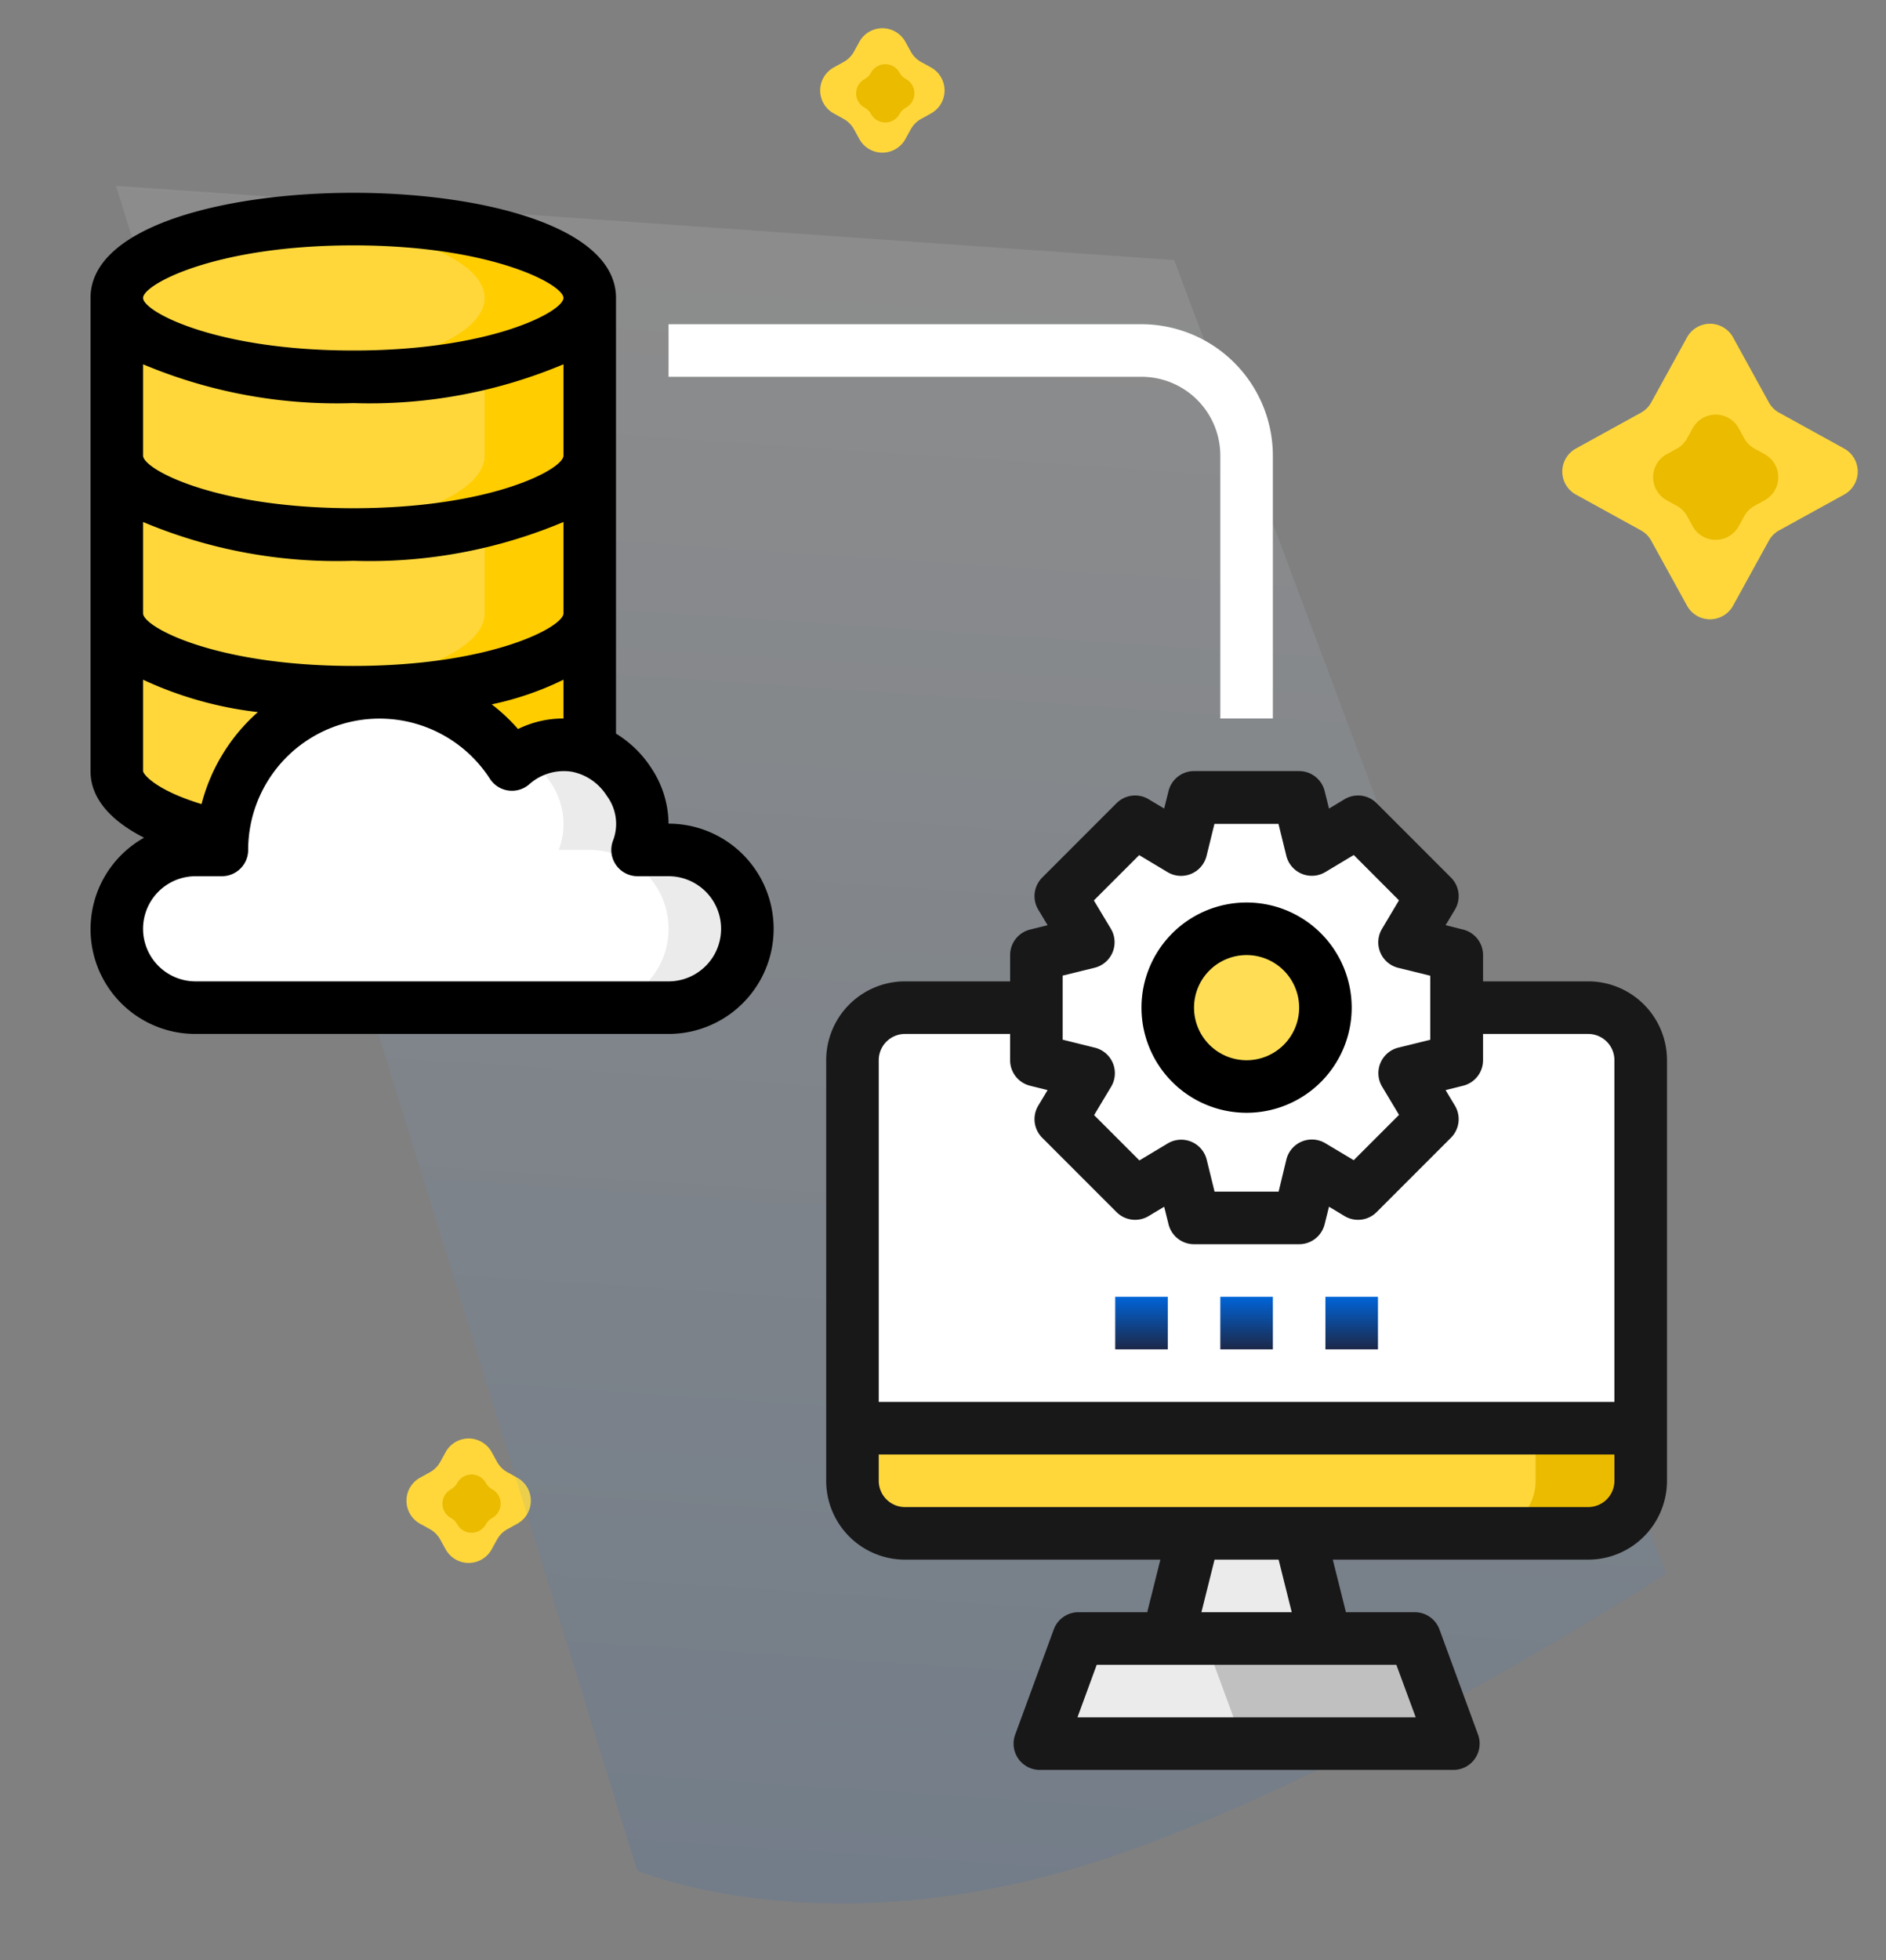 <svg xmlns="http://www.w3.org/2000/svg" xmlns:xlink="http://www.w3.org/1999/xlink" width="71.781" height="74.569" viewBox="0 0 71.781 74.569">
  <rect x="0" y="0" width="71.781" height="74.569" fill="#808080" stroke="none"/>
  <defs>
    <linearGradient id="linear-gradient" x1="0.5" x2="0.5" y2="1" gradientUnits="objectBoundingBox">
      <stop offset="0" stop-color="#fff"/>
      <stop offset="1" stop-color="#0064d8"/>
    </linearGradient>
    <linearGradient id="linear-gradient-2" x1="0.5" x2="0.5" y2="1" gradientUnits="objectBoundingBox">
      <stop offset="0" stop-color="#0064d8"/>
      <stop offset="1" stop-color="#1c2848"/>
    </linearGradient>
  </defs>
  <g id="database-white" transform="translate(-401.555 -360.665)">
    <g id="Group_80" data-name="Group 80" transform="translate(459.942 371.908)">
      <path id="Polygon_1" data-name="Polygon 1" d="M5.821,1.592a1,1,0,0,1,1.752,0L8.934,4.065a1,1,0,0,0,.394.394L11.8,5.821a1,1,0,0,1,0,1.752L9.328,8.934a1,1,0,0,0-.394.394L7.573,11.8a1,1,0,0,1-1.752,0L4.459,9.328a1,1,0,0,0-.394-.394L1.592,7.573a1,1,0,0,1,0-1.752L4.065,4.459a1,1,0,0,0,.394-.394Z" fill="#ffd73b"/>
      <path id="Polygon_2" data-name="Polygon 2" d="M2.58,1.592a1,1,0,0,1,1.752,0l.211.384a1,1,0,0,0,.394.394l.384.211a1,1,0,0,1,0,1.752l-.384.211a1,1,0,0,0-.394.394l-.211.384a1,1,0,0,1-1.752,0l-.211-.384a1,1,0,0,0-.394-.394l-.384-.211a1,1,0,0,1,0-1.752l.384-.211a1,1,0,0,0,.394-.394Z" transform="translate(3.456 3.456)" fill="#ebbb00"/>
    </g>
    <g id="Group_81" data-name="Group 81" transform="translate(415.951 414.317)">
      <path id="Polygon_1-2" data-name="Polygon 1" d="M2.565,1.592a1,1,0,0,1,1.752,0l.206.373a1,1,0,0,0,.394.394l.373.206a1,1,0,0,1,0,1.752l-.373.206a1,1,0,0,0-.394.394l-.206.373a1,1,0,0,1-1.752,0l-.206-.373a1,1,0,0,0-.394-.394l-.373-.206a1,1,0,0,1,0-1.752l.373-.206a1,1,0,0,0,.394-.394Z" transform="translate(0)" fill="#ffd73b"/>
      <path id="Polygon_2-2" data-name="Polygon 2" d="M1.232.988a.621.621,0,0,1,1.087,0h0a.621.621,0,0,0,.244.244h0a.621.621,0,0,1,0,1.087h0a.621.621,0,0,0-.244.244h0a.621.621,0,0,1-1.087,0h0A.621.621,0,0,0,.988,2.32h0a.621.621,0,0,1,0-1.087h0A.621.621,0,0,0,1.232.988Z" transform="translate(1.776 1.776)" fill="#ebbb00"/>
    </g>
    <g id="Group_82" data-name="Group 82" transform="translate(431.697 360.665)">
      <path id="Polygon_1-3" data-name="Polygon 1" d="M2.565,1.592a1,1,0,0,1,1.752,0l.206.373a1,1,0,0,0,.394.394l.373.206a1,1,0,0,1,0,1.752l-.373.206a1,1,0,0,0-.394.394l-.206.373a1,1,0,0,1-1.752,0l-.206-.373a1,1,0,0,0-.394-.394l-.373-.206a1,1,0,0,1,0-1.752l.373-.206a1,1,0,0,0,.394-.394Z" transform="translate(0 0)" fill="#ffd73b"/>
      <path id="Polygon_2-3" data-name="Polygon 2" d="M1.232.988a.621.621,0,0,1,1.087,0h0a.621.621,0,0,0,.244.244h0a.621.621,0,0,1,0,1.087h0a.621.621,0,0,0-.244.244h0a.621.621,0,0,1-1.087,0h0A.621.621,0,0,0,.988,2.32h0a.621.621,0,0,1,0-1.087h0A.621.621,0,0,0,1.232.988Z" transform="translate(1.776 1.776)" fill="#ebbb00"/>
    </g>
    <path id="Path_28494" data-name="Path 28494" d="M40.356,0l22.16,48.52S50.138,57.876,40.574,61.376,24.26,62.516,24.26,62.516L0,0Z" transform="matrix(0.998, 0.07, -0.07, 0.998, 405.97, 367.734)" opacity="0.1" fill="url(#linear-gradient)"/>
    <g id="data_transfer" data-name="data transfer" transform="translate(403 366)">
      <g id="Group_7572" data-name="Group 7572">
        <path id="Path_28495" data-name="Path 28495" d="M21,18v6c0,1.66-4.03,3-9,3s-9-1.34-9-3V18c0,1.66,4.03,3,9,3S21,19.66,21,18Z" fill="#ffd73b"/>
        <path id="Path_28496" data-name="Path 28496" d="M21,12v6c0,1.66-4.03,3-9,3s-9-1.34-9-3V12c0,1.66,4.03,3,9,3S21,13.66,21,12Z" fill="#ffd73b"/>
        <path id="Path_28497" data-name="Path 28497" d="M21,6v6c0,1.66-4.03,3-9,3s-9-1.34-9-3V6c0,1.66,4.03,3,9,3S21,7.66,21,6Z" fill="#ffd73b"/>
      </g>
      <path id="Path_28498" data-name="Path 28498" d="M21,6v6c0,1.66-4.03,3-9,3-.69,0-1.36-.03-2-.08,4.01-.3,7-1.49,7-2.92V8.5C19.41,7.96,21,7.04,21,6Z" fill="#ffcd00"/>
      <path id="Path_28499" data-name="Path 28499" d="M21,12v6c0,1.66-4.03,3-9,3-.69,0-1.36-.03-2-.08,4.01-.3,7-1.49,7-2.92V14.5C19.41,13.96,21,13.04,21,12Z" fill="#ffcd00"/>
      <path id="Path_28500" data-name="Path 28500" d="M21,18v6c0,1.66-4.03,3-9,3-.69,0-1.36-.03-2-.08,4.01-.3,7-1.49,7-2.92V20.5C19.41,19.96,21,19.04,21,18Z" fill="#ffcd00"/>
      <ellipse id="Ellipse_3011" data-name="Ellipse 3011" cx="9" cy="3" rx="9" ry="3" transform="translate(3 3)" fill="#ffd73b"/>
      <path id="Path_28501" data-name="Path 28501" d="M21,6c0,1.66-4.03,3-9,3-.69,0-1.36-.03-2-.08,4.01-.3,7-1.49,7-2.92s-2.99-2.62-7-2.92c.64-.05,1.31-.08,2-.08C16.97,3,21,4.34,21,6Z" fill="#ffcd00"/>
      <path id="Path_28502" data-name="Path 28502" d="M61,49v2a2.006,2.006,0,0,1-2,2H33a2.006,2.006,0,0,1-2-2V49Z" fill="#ffd73b"/>
      <path id="Path_28503" data-name="Path 28503" d="M59,33a2.006,2.006,0,0,1,2,2V49H31V35a2.006,2.006,0,0,1,2-2Z" fill="#fff"/>
      <path id="Path_28504" data-name="Path 28504" d="M54,31v4l-1.98.49,1.05,1.75-2.83,2.83-1.75-1.05L48,41H44l-.49-1.98-1.75,1.05-2.83-2.83,1.05-1.75L38,35V31l1.98-.49-1.05-1.75,2.83-2.83,1.75,1.05L44,25h4l.49,1.98,1.75-1.05,2.83,2.83-1.05,1.75Z" fill="#fff"/>
      <path id="Path_28505" data-name="Path 28505" d="M52.4,57l1.47,4H38.13l1.47-4H52.4Z" fill="#ebebeb"/>
      <path id="Path_28506" data-name="Path 28506" d="M48,53l1,4H43l1-4Z" fill="#ebebeb"/>
      <circle id="Ellipse_3012" data-name="Ellipse 3012" cx="3" cy="3" r="3" transform="translate(43 30)" fill="#ffde55"/>
      <path id="Path_28507" data-name="Path 28507" d="M26.12,27.88A3,3,0,0,1,24,33H6a3,3,0,0,1,0-6H7c0-.17.01-.34.02-.5a6,6,0,0,1,11.02-2.75,2.921,2.921,0,0,1,4.44.64A2.785,2.785,0,0,1,22.82,27H24a2.993,2.993,0,0,1,2.12.88Z" fill="#fff"/>
      <path id="Path_28508" data-name="Path 28508" d="M27,30a3,3,0,0,1-3,3H21a3,3,0,0,0,0-6H19.82a2.785,2.785,0,0,0-.34-2.61,3.391,3.391,0,0,0-.99-.97,2.889,2.889,0,0,1,1.98-.38,3.037,3.037,0,0,1,2.01,1.35A2.785,2.785,0,0,1,22.82,27H24a3,3,0,0,1,3,3Z" fill="#ebebeb"/>
      <path id="Path_28509" data-name="Path 28509" d="M61,49v2a2.006,2.006,0,0,1-2,2H55a2.006,2.006,0,0,0,2-2V49Z" fill="#ebbb00"/>
      <path id="Path_28510" data-name="Path 28510" d="M53.87,61h-8L44.4,57h8Z" fill="silver"/>
      <path id="Path_28511" data-name="Path 28511" d="M59,32H55V31a1,1,0,0,0-.757-.97l-.669-.167.355-.591a1,1,0,0,0-.151-1.222L50.95,25.222a1,1,0,0,0-1.222-.151l-.591.355-.167-.669A1,1,0,0,0,48,24H44a1,1,0,0,0-.97.757l-.167.669-.591-.355a1,1,0,0,0-1.222.151L38.222,28.05a1,1,0,0,0-.151,1.222l.355.591-.669.167A1,1,0,0,0,37,31v1H33a3,3,0,0,0-3,3V51a3,3,0,0,0,3,3h9.719l-.5,2H39.6a1,1,0,0,0-.939.656l-1.468,4A1,1,0,0,0,38.13,62H53.87a1,1,0,0,0,.939-1.344l-1.468-4A1,1,0,0,0,52.4,56H49.781l-.5-2H59a3,3,0,0,0,3-3V35a3,3,0,0,0-3-3Zm-20-.219,1.221-.3A1,1,0,0,0,40.835,30l-.647-1.079,1.724-1.724,1.079.647a1,1,0,0,0,1.485-.615l.3-1.22h2.438l.3,1.22A1,1,0,0,0,49,27.84l1.079-.647L51.8,28.917,51.155,30a1,1,0,0,0,.614,1.485l1.221.3v2.438l-1.221.3A1,1,0,0,0,51.155,36l.647,1.079-1.724,1.724L49,38.16a1,1,0,0,0-1.485.614L47.219,40H44.781l-.3-1.221A1,1,0,0,0,43,38.165l-1.079.647-1.724-1.724.647-1.079a1,1,0,0,0-.614-1.485L39,34.219ZM33,34h4v1a1,1,0,0,0,.757.97l.669.167-.355.591a1,1,0,0,0,.151,1.222l2.828,2.828a1,1,0,0,0,1.222.151l.591-.355.167.669A1,1,0,0,0,44,42h4a1,1,0,0,0,.97-.757l.167-.669.591.355a1,1,0,0,0,1.222-.151l2.828-2.828a1,1,0,0,0,.151-1.222l-.355-.591.669-.167A1,1,0,0,0,55,35V34h4a1,1,0,0,1,1,1V48H32V35A1,1,0,0,1,33,34ZM52.438,60H39.563l.733-2H51.7Zm-4.719-4H44.281l.5-2h2.438ZM59,52H33a1,1,0,0,1-1-1V50H60v1A1,1,0,0,1,59,52Z" fill="#181818"/>
      <path id="Path_28512" data-name="Path 28512" d="M46,37a4,4,0,1,0-4-4A4,4,0,0,0,46,37Zm0-6a2,2,0,1,1-2,2A2,2,0,0,1,46,31Z"/>
      <path id="Path_28513" data-name="Path 28513" d="M45,12V22h2V12a5.006,5.006,0,0,0-5-5H24V9H42A3,3,0,0,1,45,12Z" fill="#fff"/>
      <path id="Path_28514" data-name="Path 28514" d="M24,26a3.88,3.88,0,0,0-.684-2.156A4.183,4.183,0,0,0,22,22.575V6c0-2.748-5.184-4-10-4S2,3.252,2,6V24c0,1,.713,1.86,2.039,2.535A3.987,3.987,0,0,0,6,34H24a4,4,0,0,0,0-8Zm-4-4a3.884,3.884,0,0,0-1.729.4,6.982,6.982,0,0,0-1-.938A11.66,11.66,0,0,0,20,20.524ZM12,4c5.25,0,8,1.486,8,2s-2.75,2-8,2S4,6.514,4,6,6.75,4,12,4ZM4,8.524A19.008,19.008,0,0,0,12,10a19.008,19.008,0,0,0,8-1.476V12c0,.514-2.75,2-8,2s-8-1.486-8-2Zm0,6A19.008,19.008,0,0,0,12,16a19.008,19.008,0,0,0,8-1.476V18c0,.514-2.75,2-8,2s-8-1.486-8-2Zm0,6a14.155,14.155,0,0,0,4.37,1.232,7.012,7.012,0,0,0-2.145,3.5C4.448,24.714,4,24.106,4,24ZM24,32H6a2,2,0,0,1,0-4H7a1,1,0,0,0,1-1,5,5,0,0,1,9.2-2.709,1,1,0,0,0,1.5.21,1.981,1.981,0,0,1,1.623-.476,2.036,2.036,0,0,1,1.326.916,1.78,1.78,0,0,1,.23,1.724A1,1,0,0,0,22.816,28H24a2,2,0,0,1,0,4Z"/>
      <path id="Path_28515" data-name="Path 28515" d="M45,44h2v2H45Z" fill="url(#linear-gradient-2)"/>
      <path id="Path_28516" data-name="Path 28516" d="M49,44h2v2H49Z" fill="url(#linear-gradient-2)"/>
      <path id="Path_28517" data-name="Path 28517" d="M41,44h2v2H41Z" fill="url(#linear-gradient-2)"/>
    </g>
  </g>
</svg>
